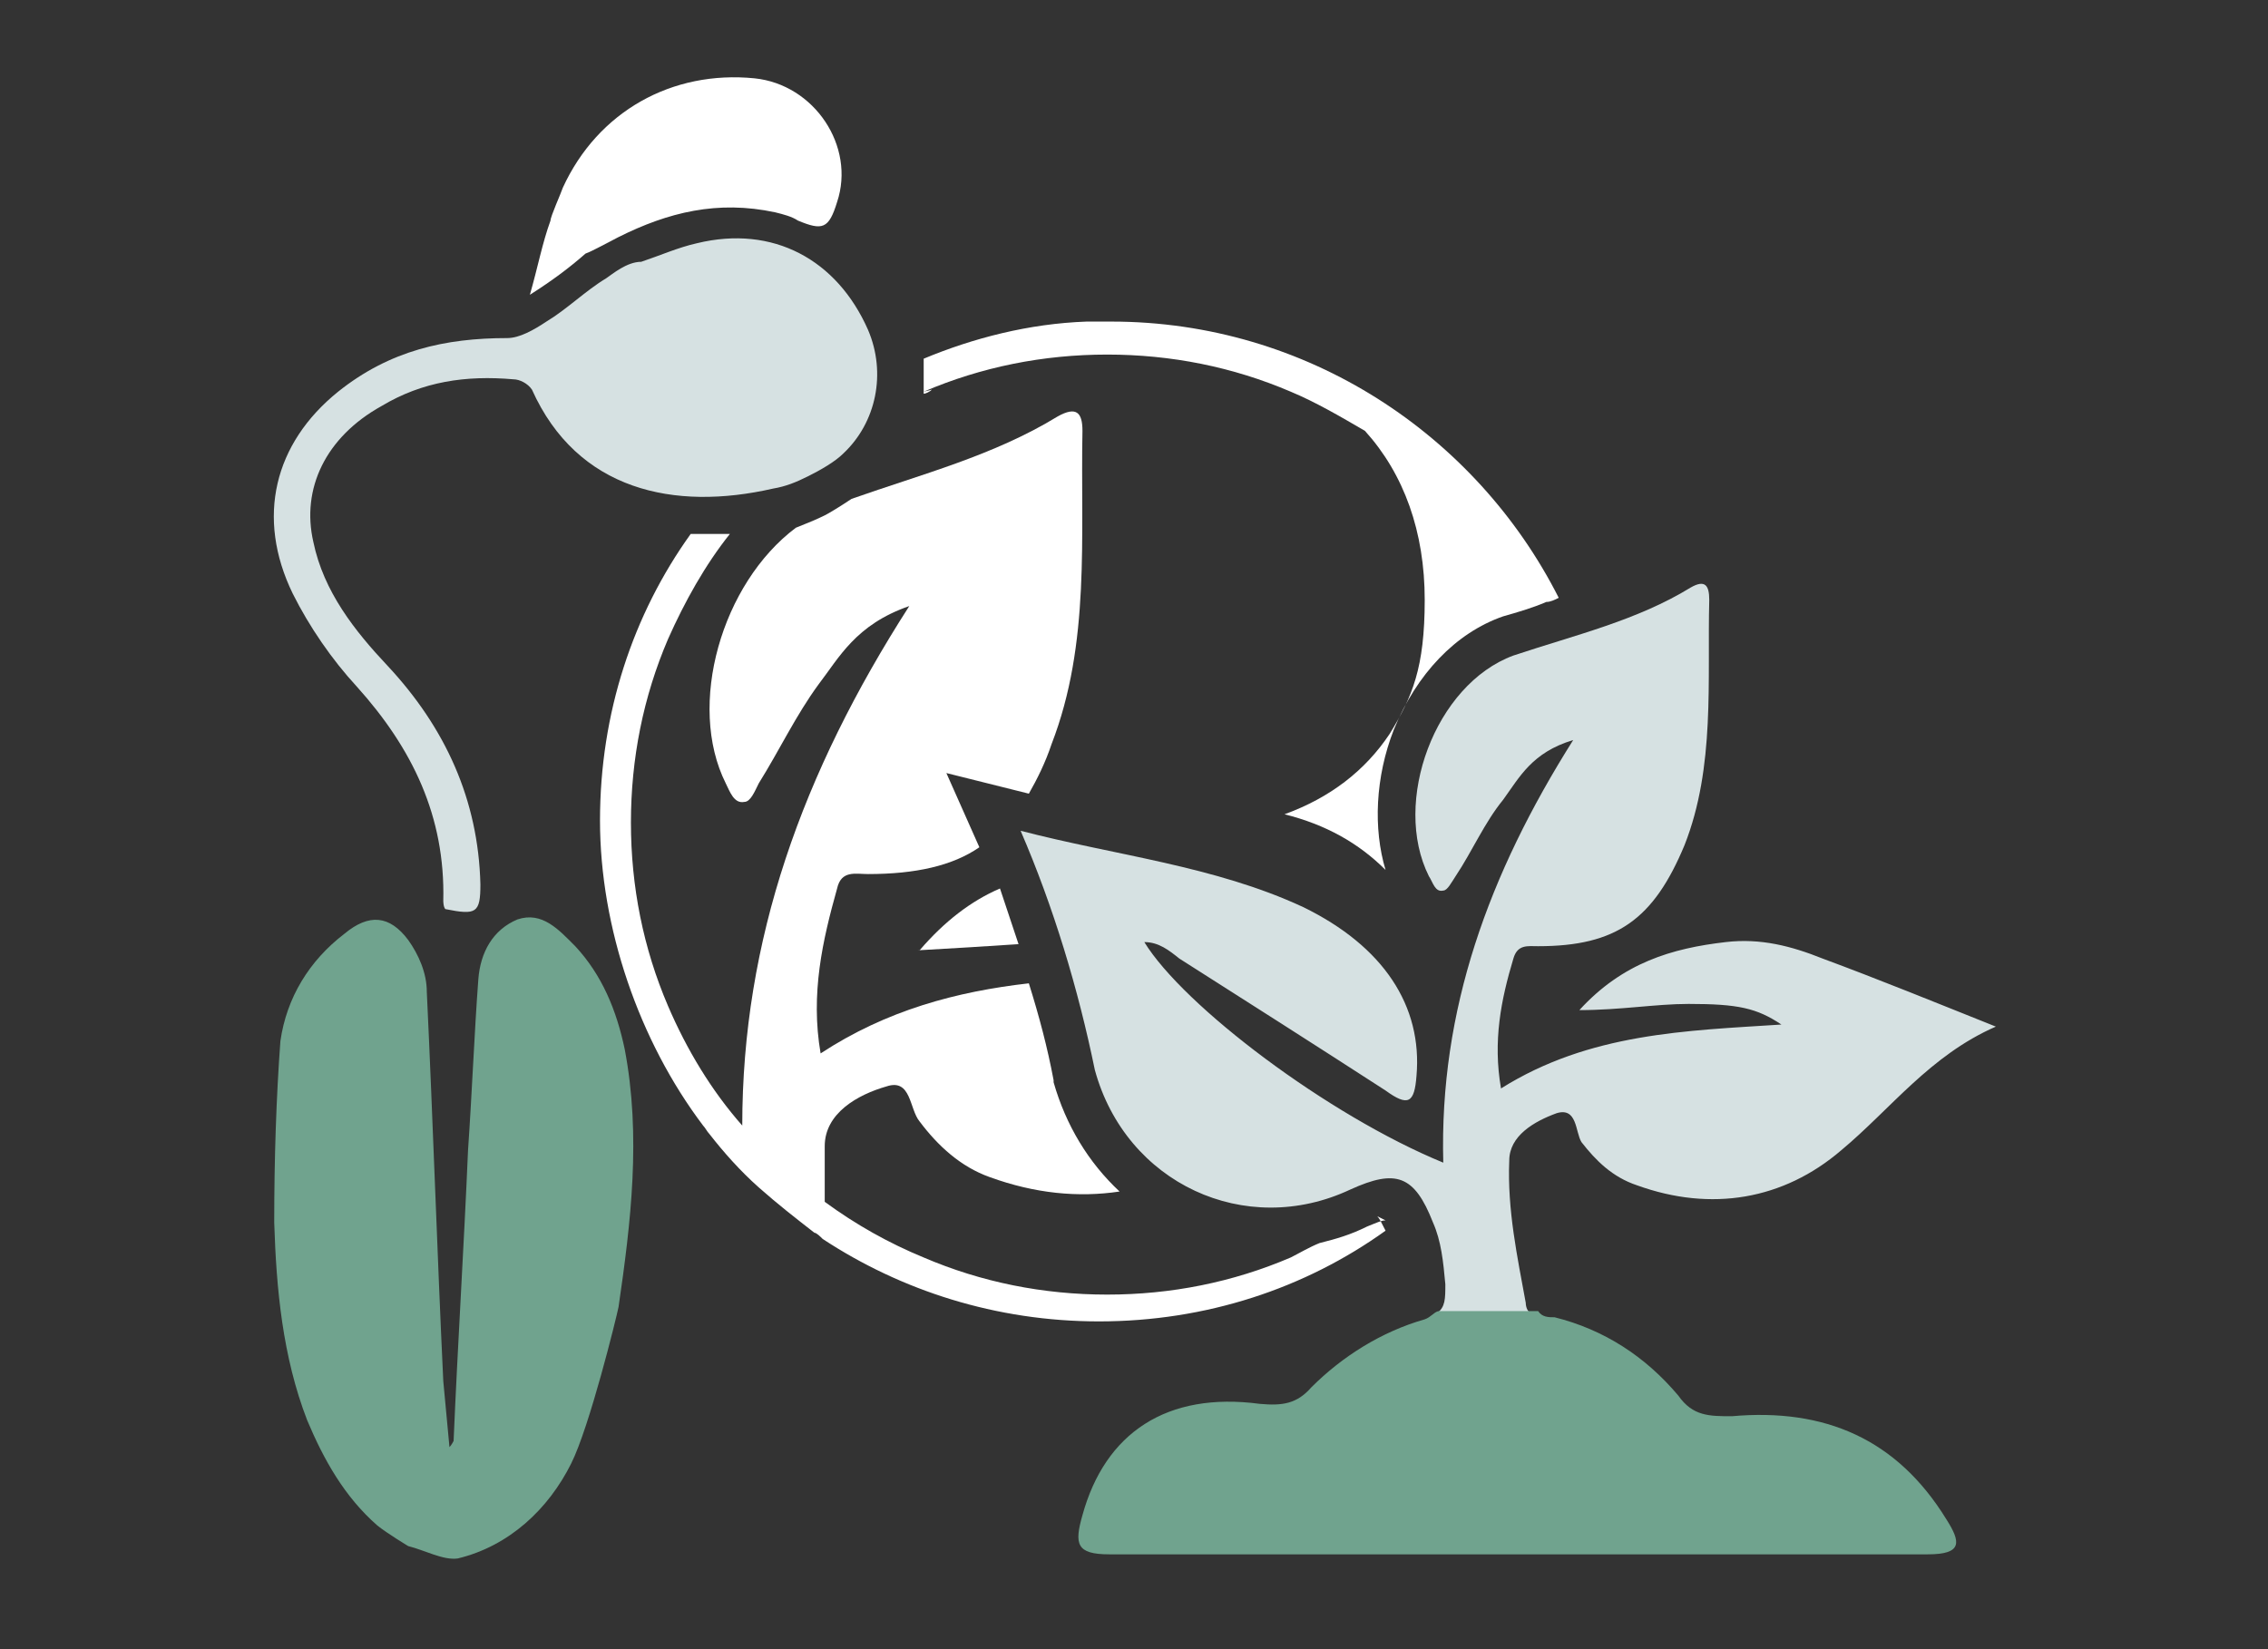 <?xml version="1.0" encoding="UTF-8"?>
<svg xmlns="http://www.w3.org/2000/svg" id="Calque_1" version="1.1" viewBox="0 0 110 80">
  <rect x="0" y="0" width="110" height="80" fill="#333333" stroke="none"/>
  <defs>
    <style>
      .st0 {
        fill: #fff;
      }

      .st1 {
        fill: #70a38e;
      }

      .st2 {
        fill: #d6e1e2;
      }
    </style>
  </defs>
  <g>
    <path class="st2" d="M75,63.8h0Z"></path>
    <path class="st2" d="M65.5,57.7c2.2-1,3.1-.7,4,1.6.4.9.5,1.9.6,3,0,.7,0,1.1-.4,1.4h0c.9,0,1.8,0,2.7,0s1.3,0,1.9,0h0c-.2,0-.3-.3-.3-.5-.4-2.2-.9-4.5-.8-6.9,0-1.2,1.2-1.9,2.3-2.3,1-.3.9.9,1.2,1.4.7.9,1.5,1.7,2.7,2.1,3.6,1.3,7.1.7,9.9-1.7,2.4-2,4.3-4.6,7.5-6-3-1.2-5.7-2.3-8.4-3.3-1.5-.6-3-1-4.7-.8-2.6.3-5,1-7.1,3.3,2,0,3.7-.3,5.3-.3,2.4,0,3.3.2,4.5,1-4.6.3-9.3.4-13.6,3.1-.4-2.3,0-4.3.6-6.3.2-.7.7-.6,1.2-.6,3.8,0,5.6-1.3,7.1-4.9,1.5-3.8,1.1-8,1.2-11.9,0-.7-.2-1-.9-.6-2.6,1.6-5.6,2.3-8.6,3.3-3.8,1.4-5.9,7.1-4.1,10.7.2.3.3.8.7.7.2,0,.4-.4.6-.7.8-1.2,1.4-2.6,2.3-3.7.8-1.1,1.4-2.3,3.4-2.9-4.1,6.5-6.5,13.1-6.3,20.5-5.6-2.3-12.6-7.6-14.5-10.7.7,0,1.2.4,1.7.8,3.3,2.1,6.6,4.2,10,6.4,1.1.8,1.4.6,1.5-.7.3-3.4-1.6-6.3-5.5-8.2-4.3-2-9.1-2.5-13.7-3.7,1.6,3.7,2.8,7.7,3.6,11.6,1.5,5.5,7.3,8.2,12.4,5.8Z"></path>
    <path class="st2" d="M49.8,40.1h0Z"></path>
    <path class="st2" d="M69.6,63.8q0,0,0,0t0,0Z"></path>
    <path class="st2" d="M74.8,63.8h0Z"></path>
    <path class="st2" d="M69.4,63.9c0,0-.2,0-.3,0,.1,0,.2,0,.3,0Z"></path>
    <path class="st2" d="M74.6,63.7h0Z"></path>
  </g>
  <path class="st1" d="M69.8,63.6c-.2,0-.4.3-.7.4-2.1.6-4,1.8-5.5,3.3-.7.8-1.4.9-2.5.8-4.5-.6-7.5,1.4-8.6,5.4-.4,1.4-.3,1.9,1.3,1.9,13.2,0,26.5,0,39.7,0,1.7,0,1.6-.6.9-1.7-2.4-3.9-5.9-5.4-10.4-5-1.1,0-1.9,0-2.6-1-1.6-1.9-3.6-3.2-6-3.8-.3,0-.6,0-.8-.3-.6,0-1.3,0-1.9,0-1.1,0-2,0-2.9,0Z"></path>
  <path class="st0" d="M30,11.5c2.4-1.2,4.8-1.8,7.6-1.2.4.1.8.2,1.1.4,1.2.5,1.5.4,1.9-.9.9-2.7-1.1-5.7-4-6-4-.4-7.6,1.6-9.3,5.3-.1.3-.6,1.4-.6,1.6-.4,1.1-.6,2.2-1,3.6,1.1-.7,1.9-1.3,2.7-2,.3-.1,1.2-.6,1.6-.8Z"></path>
  <path class="st2" d="M29.4,13.5c-1,.6-1.9,1.5-2.9,2.1-.6.4-1.3.8-1.9.8-3,0-5.7.6-8.2,2.6-3.1,2.5-4,6.1-2.2,9.8.8,1.6,1.9,3.2,3.1,4.5,2.7,3,4.3,6.3,4.2,10.4,0,0,0,.3.1.4,1.5.3,1.7.2,1.7-1.2-.1-4.1-1.7-7.6-4.5-10.6-1.6-1.7-3.1-3.6-3.6-6-.6-2.6.6-5.1,3.3-6.6,2-1.2,4.1-1.5,6.4-1.3.3,0,.7.2.9.5,2.2,4.9,6.9,5.9,11.7,4.8.6-.1,1.1-.3,1.7-.6s1.3-.7,1.7-1.1c1.6-1.5,2.1-3.9,1.2-6-1.5-3.4-4.6-5.1-8.3-4.2-.9.2-1.8.6-2.7.9-.7,0-1.4.6-1.7.8Z"></path>
  <path class="st1" d="M13.3,59.3c.1,3.2.4,6.5,1.6,9.6.8,1.9,1.8,3.7,3.4,5.1.5.4,1.5,1,1.5,1,.8.2,1.7.7,2.4.6,2.5-.6,4.4-2.4,5.5-4.6.9-1.8,2.2-7.1,2.3-7.6.6-4.1,1.1-8.3.3-12.5-.4-1.9-1.1-3.6-2.4-5-.8-.8-1.6-1.7-2.8-1.3-1.2.5-1.8,1.6-1.9,2.9-.2,2.7-.3,5.4-.5,8.3-.2,4.7-.5,9.4-.7,14.1,0,0-.1.2-.2.3-.1-1.1-.2-2.1-.3-3.2-.3-6.3-.5-12.6-.8-18.9,0-.9-.4-1.8-.9-2.5-.9-1.2-1.9-1.3-3.1-.3-1.7,1.3-2.8,3.1-3.1,5.2-.2,2.7-.3,5.7-.3,8.8Z"></path>
  <path class="st0" d="M67.2,59.2c-.2,0-.4.1-.9.3-.8.4-1.5.6-2.3.8-.5.2-1,.5-1.4.7-2.8,1.2-5.8,1.8-8.9,1.8s-6.1-.6-8.9-1.8c-1.7-.7-3.3-1.6-4.8-2.7,0-.9,0-1.8,0-2.7,0-1.6,1.6-2.5,3-2.9,1.2-.4,1.1,1.1,1.6,1.7.9,1.2,2,2.2,3.4,2.7,2.2.8,4.3,1,6.3.7-1.5-1.4-2.6-3.2-3.2-5.3h0c0,0,0-.1,0-.1-.3-1.6-.7-3.1-1.2-4.7-3.5.4-6.9,1.3-10.1,3.4-.5-2.9.1-5.5.8-8,.2-.9.9-.7,1.5-.7,2.3,0,4.1-.4,5.4-1.3l-1.6-3.6,4,1c.4-.7.8-1.5,1.1-2.4,1.9-4.9,1.4-10.1,1.5-15.2,0-.9-.3-1.2-1.2-.7-3.1,1.9-6.6,2.8-10,4-.6.4-1.1.7-1.3.8-.4.2-.9.4-1.4.6-3.6,2.7-5.3,8.6-3.4,12.4.2.4.4,1,.9.9.3,0,.5-.5.7-.9,1-1.6,1.8-3.3,2.9-4.8,1-1.3,1.8-2.9,4.4-3.8-5.2,8.1-8.1,16.2-8.1,25.2-1.5-1.7-2.7-3.7-3.6-5.8-1.2-2.8-1.8-5.8-1.8-8.9s.6-6.1,1.8-8.9c.8-1.8,1.8-3.6,3-5.1-.6,0-1.1,0-1.6,0s-.2,0-.3,0c-2.8,3.9-4.4,8.7-4.4,13.9s1.9,10.7,5,14.8c0,0,0,0,0,0,.1.1.2.3.3.4,0,0,0,0,0,0,.7.9,1.5,1.8,2.4,2.6,0,0,0,0,0,0,.9.8,1.8,1.5,2.7,2.2,0,0,0,0,0,0,.1,0,.3.2.4.3,0,0,0,0,0,0,3.8,2.5,8.4,4,13.4,4,0,0,0,0,0,0,0,0,0,0,0,0,5.2,0,10-1.6,13.9-4.4-.2-.4-.3-.6-.4-.7Z"></path>
  <path class="st0" d="M44.8,19c2.8-1.2,5.8-1.8,8.9-1.8s6.1.6,8.9,1.8c1.2.5,2.4,1.2,3.6,1.9,1.9,2.1,2.9,4.9,2.9,8.2s-.6,4.7-1.7,6.5c-1.2,1.8-2.9,3.1-5.1,3.9,2,.5,3.6,1.4,4.9,2.7-.6-2-.5-4.5.4-6.8,1.1-2.7,3-4.7,5.3-5.5h0s0,0,0,0c.7-.2,1.4-.4,2.1-.7.2,0,.4-.1.6-.2-4-7.9-12.2-13.4-21.7-13.4s0,0,0,0c-.2,0-.4,0-.6,0,0,0,0,0,0,0-.2,0-.4,0-.6,0h0c-2.8.1-5.5.8-7.9,1.8,0,.6,0,1.1,0,1.7.1,0,.3-.1.4-.2Z"></path>
  <path class="st0" d="M44.5,46.1c1.8-.1,3.4-.2,4.9-.3-.3-.9-.6-1.8-.9-2.7-1.4.6-2.7,1.6-3.9,3Z"></path>
</svg>
